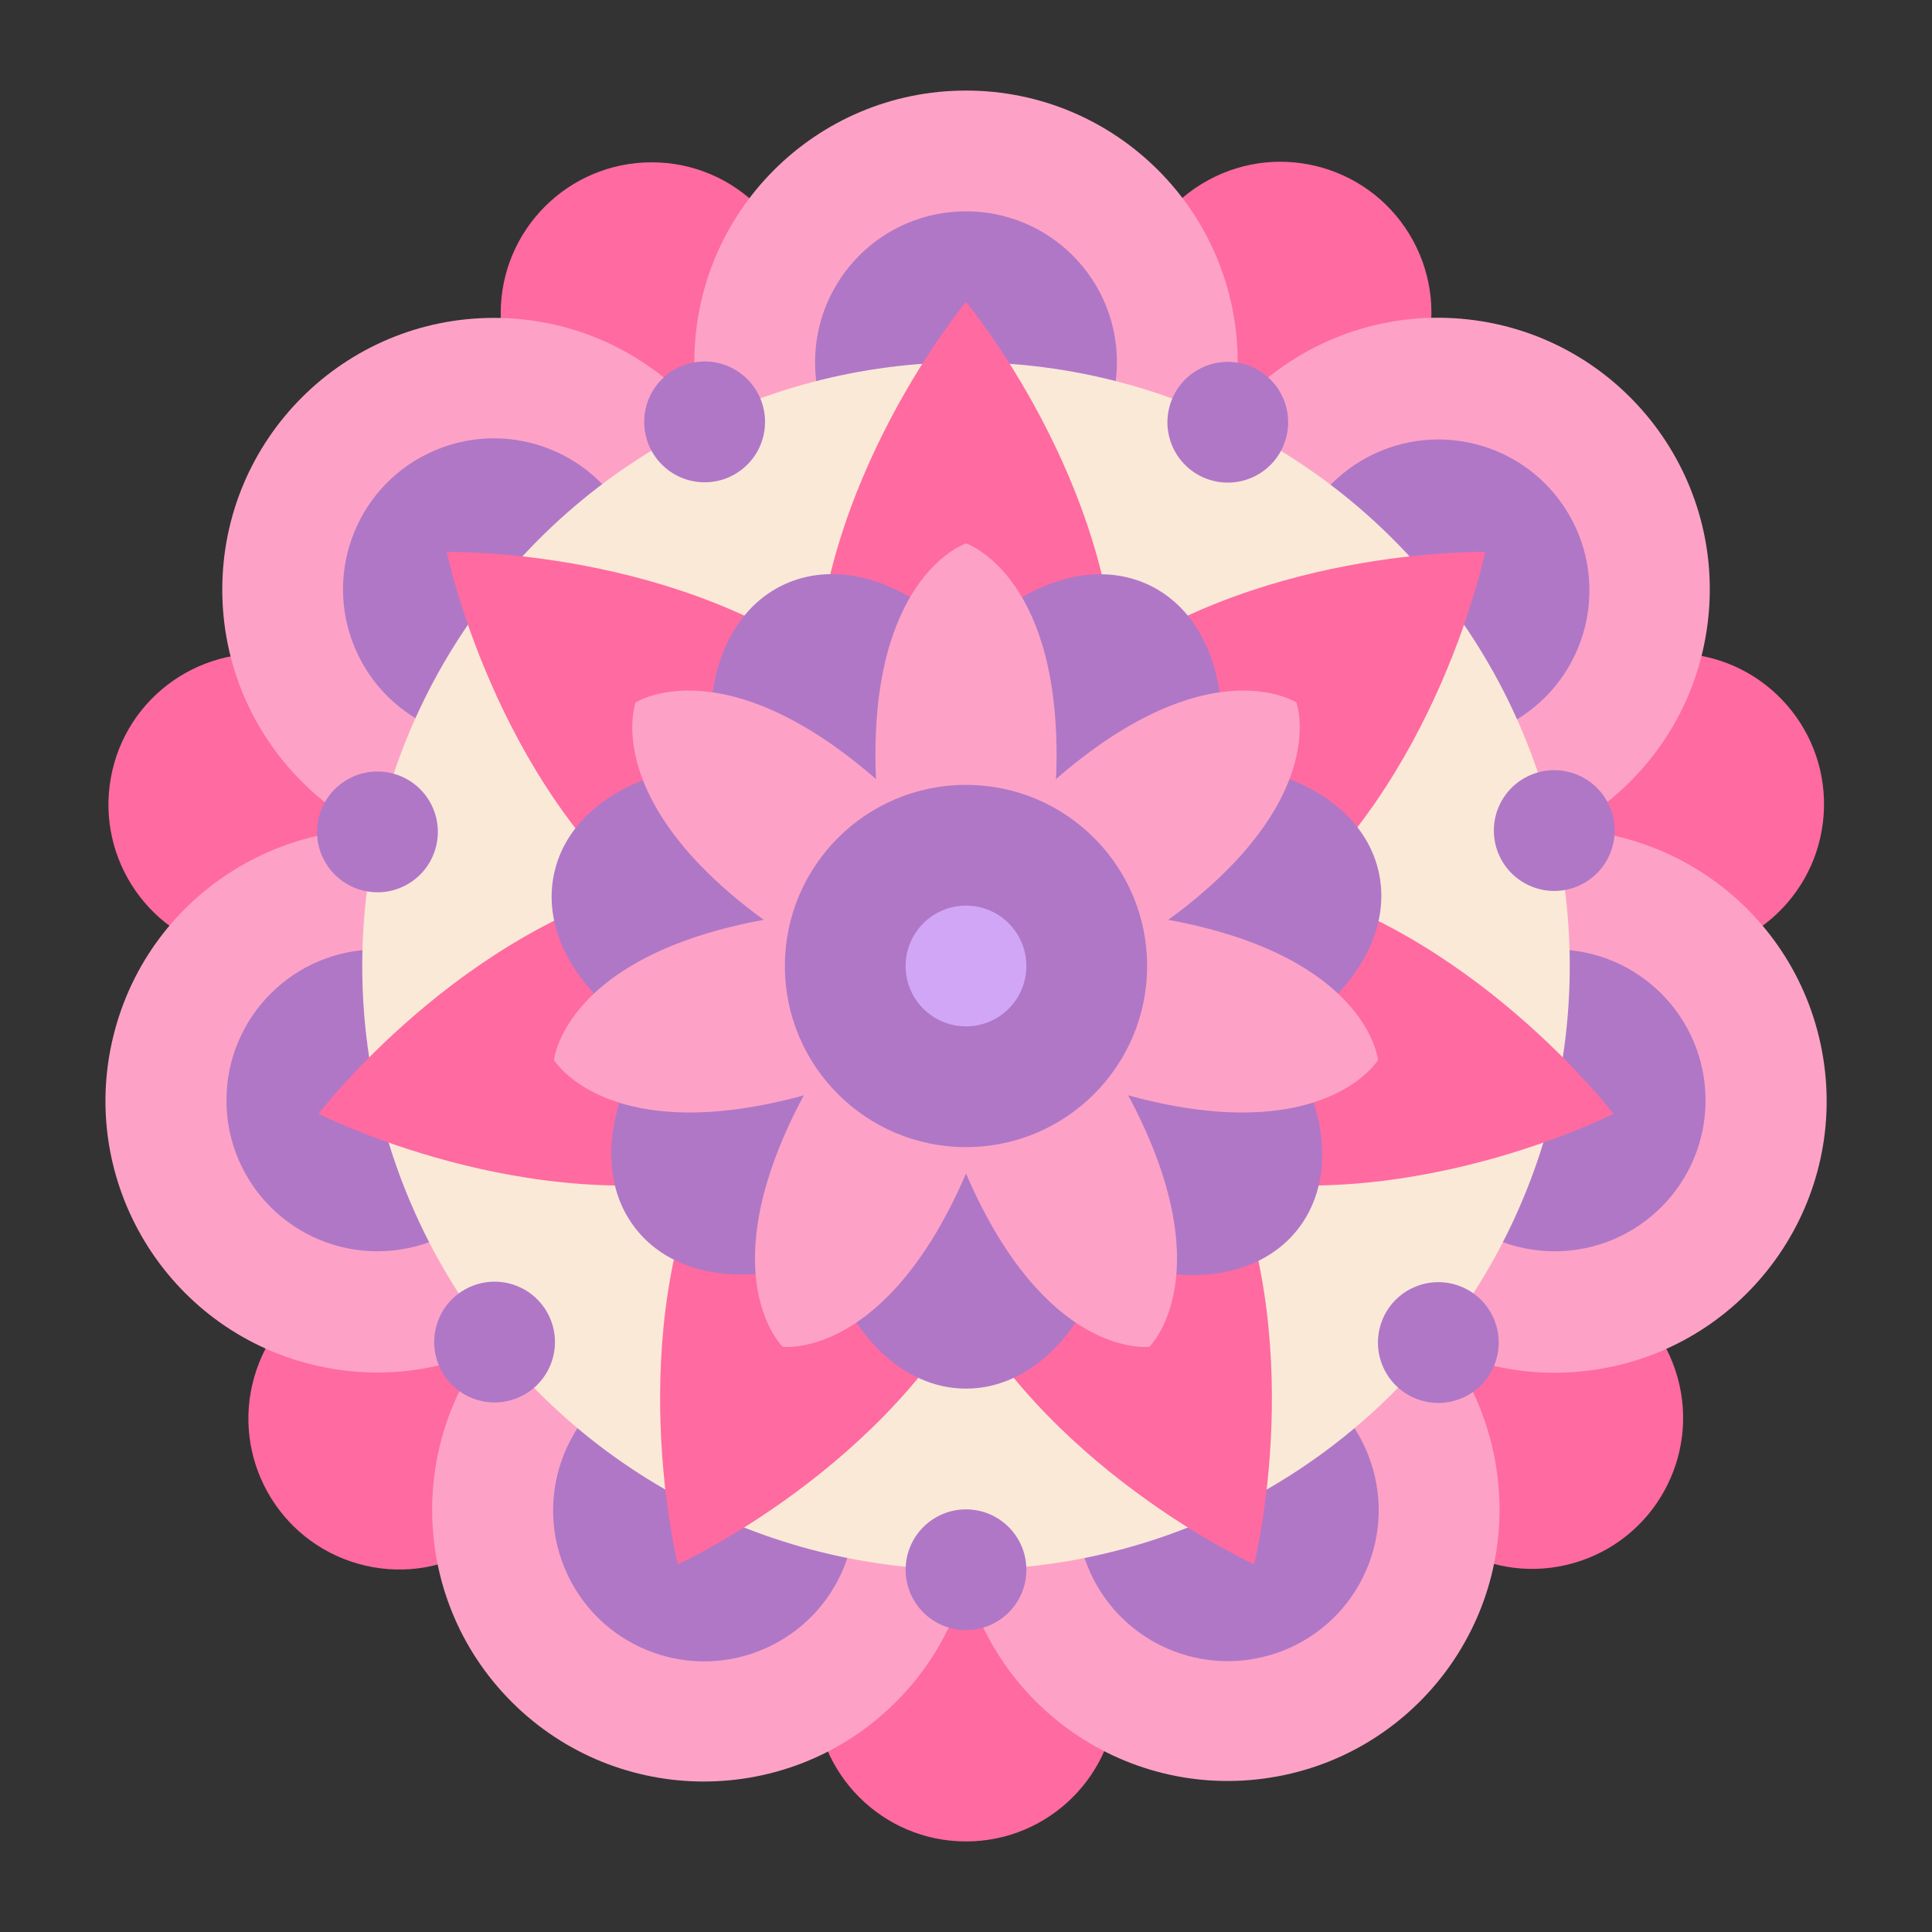<?xml version="1.0" encoding="utf-8"?>
<!-- Generator: Adobe Illustrator 25.0.0, SVG Export Plug-In . SVG Version: 6.00 Build 0)  -->
<svg version="1.1" id="Flat" xmlns="http://www.w3.org/2000/svg" xmlns:xlink="http://www.w3.org/1999/xlink" x="0px" y="0px"
	 viewBox="0 0 512 512" enable-background="new 0 0 512 512" xml:space="preserve">
<rect x="0" y="0" width="512" height="512" fill="#333333" stroke="none"/>
<circle fill="#FF6AA0" cx="256" cy="448" r="40"/>
<ellipse transform="matrix(0.947 -0.321 0.321 0.947 -99.15 150.331)" fill="#FF6AA0" cx="406.112" cy="375.71" rx="40" ry="40"/>
<ellipse transform="matrix(0.07 -0.998 0.998 0.07 199.495 640.494)" fill="#FF6AA0" cx="443.186" cy="213.276" rx="40" ry="40"/>
<ellipse transform="matrix(0.878 -0.479 0.479 0.878 1.655 172.52)" fill="#FF6AA0" cx="339.306" cy="83.014" rx="40" ry="40"/>
<circle fill="#FF6AA0" cx="172.694" cy="83.014" r="40"/>
<ellipse transform="matrix(0.225 -0.974 0.974 0.225 -154.484 232.251)" fill="#FF6AA0" cx="68.814" cy="213.276" rx="40" ry="40"/>
<ellipse transform="matrix(0.276 -0.961 0.961 0.276 -284.454 373.998)" fill="#FF6AA0" cx="105.888" cy="375.71" rx="40" ry="40"/>
<circle fill="#FDA2C6" cx="256" cy="96" r="72"/>
<circle fill="#B077C7" cx="256" cy="96" r="40"/>
<circle fill="#FDA2C6" cx="130.907" cy="156.242" r="72"/>
<ellipse transform="matrix(0.921 -0.389 0.389 0.921 -50.445 63.184)" fill="#B077C7" cx="130.907" cy="156.242" rx="40" ry="40"/>
<ellipse transform="matrix(0.238 -0.971 0.971 0.238 -207.006 319.447)" fill="#FDA2C6" cx="100.011" cy="291.603" rx="72" ry="72"/>
<circle fill="#B077C7" cx="100.012" cy="291.603" r="40"/>
<ellipse transform="matrix(0.707 -0.707 0.707 0.707 -228.305 249.134)" fill="#FDA2C6" cx="186.579" cy="400.155" rx="72" ry="72"/>
<ellipse transform="matrix(0.904 -0.428 0.428 0.904 -153.336 118.386)" fill="#B077C7" cx="186.579" cy="400.155" rx="40" ry="40"/>
<ellipse transform="matrix(0.991 -0.132 0.132 0.991 -49.911 46.392)" fill="#FDA2C6" cx="325.421" cy="400.155" rx="72" ry="72"/>
<ellipse transform="matrix(0.962 -0.273 0.273 0.962 -96.932 104.113)" fill="#B077C7" cx="325.421" cy="400.155" rx="40" ry="40"/>
<ellipse transform="matrix(0.983 -0.185 0.185 0.983 -46.876 81.341)" fill="#FDA2C6" cx="411.988" cy="291.603" rx="72" ry="72"/>
<circle fill="#B077C7" cx="411.988" cy="291.603" r="40"/>
<ellipse transform="matrix(0.11 -0.994 0.994 0.11 183.876 517.834)" fill="#FDA2C6" cx="381.093" cy="156.242" rx="72" ry="72"/>
<ellipse transform="matrix(0.858 -0.514 0.514 0.858 -26.082 218.302)" fill="#B077C7" cx="381.093" cy="156.242" rx="40" ry="40"/>
<circle fill="#FBE9D8" cx="256" cy="256" r="160"/>
<path fill="#FF6AA0" d="M296,184c0,39.764-4.654,72-40,72s-40-32.236-40-72c0-56,40-104,40-104S296,128,296,184z"/>
<path fill="#FF6AA0" d="M224.648,179.835c31.089,24.793,53.39,48.53,31.352,76.165s-50.142,11.175-81.232-13.618
	c-43.783-34.915-56.371-96.116-56.371-96.116S180.865,144.92,224.648,179.835z"/>
<path fill="#FF6AA0" d="M176.904,233.024C215.672,224.176,248.135,221.54,256,256c7.865,34.46-22.526,46.17-61.294,55.019
	C140.11,323.48,84.413,295.164,84.413,295.164S122.308,245.486,176.904,233.024z"/>
<path fill="#FF6AA0" d="M188.722,303.514C205.975,267.688,224.154,240.664,256,256s22.052,46.398,4.799,82.225
	c-24.298,50.454-81.163,76.345-81.163,76.345S164.424,353.969,188.722,303.514z"/>
<path fill="#FF6AA0" d="M251.201,338.225C233.948,302.398,224.154,271.336,256,256s50.025,11.688,67.278,47.514
	c24.298,50.454,9.085,111.056,9.085,111.056S275.498,388.679,251.201,338.225z"/>
<path fill="#FF6AA0" d="M317.294,311.019C278.526,302.17,248.135,290.46,256,256c7.865-34.46,40.328-31.824,79.096-22.976
	c54.596,12.461,92.492,62.139,92.492,62.139S371.89,323.48,317.294,311.019z"/>
<path fill="#FF6AA0" d="M337.232,242.382C306.142,267.175,278.038,283.635,256,256s0.263-51.372,31.352-76.165
	c43.783-34.915,106.25-33.57,106.25-33.57S381.014,207.467,337.232,242.382z"/>
<ellipse fill="#B077C7" cx="256" cy="312" rx="40" ry="56"/>
<ellipse transform="matrix(0.624 -0.782 0.782 0.624 -114.576 343.913)" fill="#B077C7" cx="299.783" cy="290.915" rx="40" ry="56"/>
<ellipse transform="matrix(0.975 -0.223 0.223 0.975 -46.405 75.22)" fill="#B077C7" cx="310.596" cy="243.539" rx="56" ry="40"/>
<ellipse transform="matrix(0.434 -0.901 0.901 0.434 -26.51 368.902)" fill="#B077C7" cx="280.297" cy="205.546" rx="56" ry="40"/>
<ellipse transform="matrix(0.901 -0.434 0.434 0.901 -66.237 120.888)" fill="#B077C7" cx="231.703" cy="205.546" rx="40" ry="56"/>
<ellipse transform="matrix(0.223 -0.975 0.975 0.223 -80.846 385.7)" fill="#B077C7" cx="201.404" cy="243.539" rx="40" ry="56"/>
<ellipse transform="matrix(0.782 -0.624 0.624 0.782 -135.084 195.784)" fill="#B077C7" cx="212.217" cy="290.915" rx="56" ry="40"/>
<path fill="#FDA2C6" d="M280,200c0-48-24-56-24-56s-24,8-24,56s24,56,24,56S280,248,280,200z"/>
<path fill="#FDA2C6" d="M227.181,202.321c-37.528-29.928-58.746-16.152-58.746-16.152s-8.709,23.752,28.819,53.679S256,256,256,256
	S264.709,232.248,227.181,202.321z"/>
<path fill="#FDA2C6" d="M196.063,245.063c-46.796,10.681-49.255,35.859-49.255,35.859s13.14,21.618,59.936,10.937
	C253.541,281.178,256,256,256,256S242.86,234.382,196.063,245.063z"/>
<path fill="#FDA2C6" d="M210.079,296.041c-20.827,43.247-2.674,60.868-2.674,60.868s25.094,3.206,45.921-40.041
	C274.152,273.621,256,256,256,256S230.906,252.794,210.079,296.041z"/>
<path fill="#FDA2C6" d="M258.674,316.867c20.827,43.247,45.921,40.041,45.921,40.041s18.152-17.621-2.674-60.868
	C281.094,252.794,256,256,256,256S237.848,273.621,258.674,316.867z"/>
<path fill="#FDA2C6" d="M305.255,291.859c46.797,10.681,59.936-10.937,59.936-10.937s-2.459-25.178-49.255-35.859
	C269.14,234.382,256,256,256,256S258.459,281.178,305.255,291.859z"/>
<path fill="#FDA2C6" d="M314.746,239.848c37.528-29.927,28.819-53.679,28.819-53.679s-21.218-13.776-58.746,16.152S256,256,256,256
	S277.218,269.776,314.746,239.848z"/>
<circle fill="#B077C7" cx="256" cy="256" r="48"/>
<circle fill="#D1A6F7" cx="256" cy="256" r="16"/>
<circle fill="#B077C7" cx="256" cy="416" r="16"/>
<ellipse transform="matrix(0.91 -0.415 0.415 0.91 -113.262 190.202)" fill="#B077C7" cx="381.093" cy="355.758" rx="16" ry="16"/>
<ellipse transform="matrix(0.535 -0.845 0.845 0.535 5.242 450.324)" fill="#B077C7" cx="411.988" cy="220.397" rx="16" ry="16"/>
<ellipse transform="matrix(0.867 -0.498 0.498 0.867 -12.461 176.99)" fill="#B077C7" cx="325.421" cy="111.845" rx="16" ry="16"/>
<ellipse transform="matrix(0.721 -0.694 0.694 0.721 -25.41 160.649)" fill="#B077C7" cx="186.579" cy="111.845" rx="16" ry="16"/>
<ellipse transform="matrix(0.847 -0.532 0.532 0.847 -101.929 86.991)" fill="#B077C7" cx="100.012" cy="220.397" rx="16" ry="16"/>
<ellipse transform="matrix(0.914 -0.406 0.406 0.914 -133.018 83.647)" fill="#B077C7" cx="130.907" cy="355.758" rx="16" ry="16"/>
</svg>
